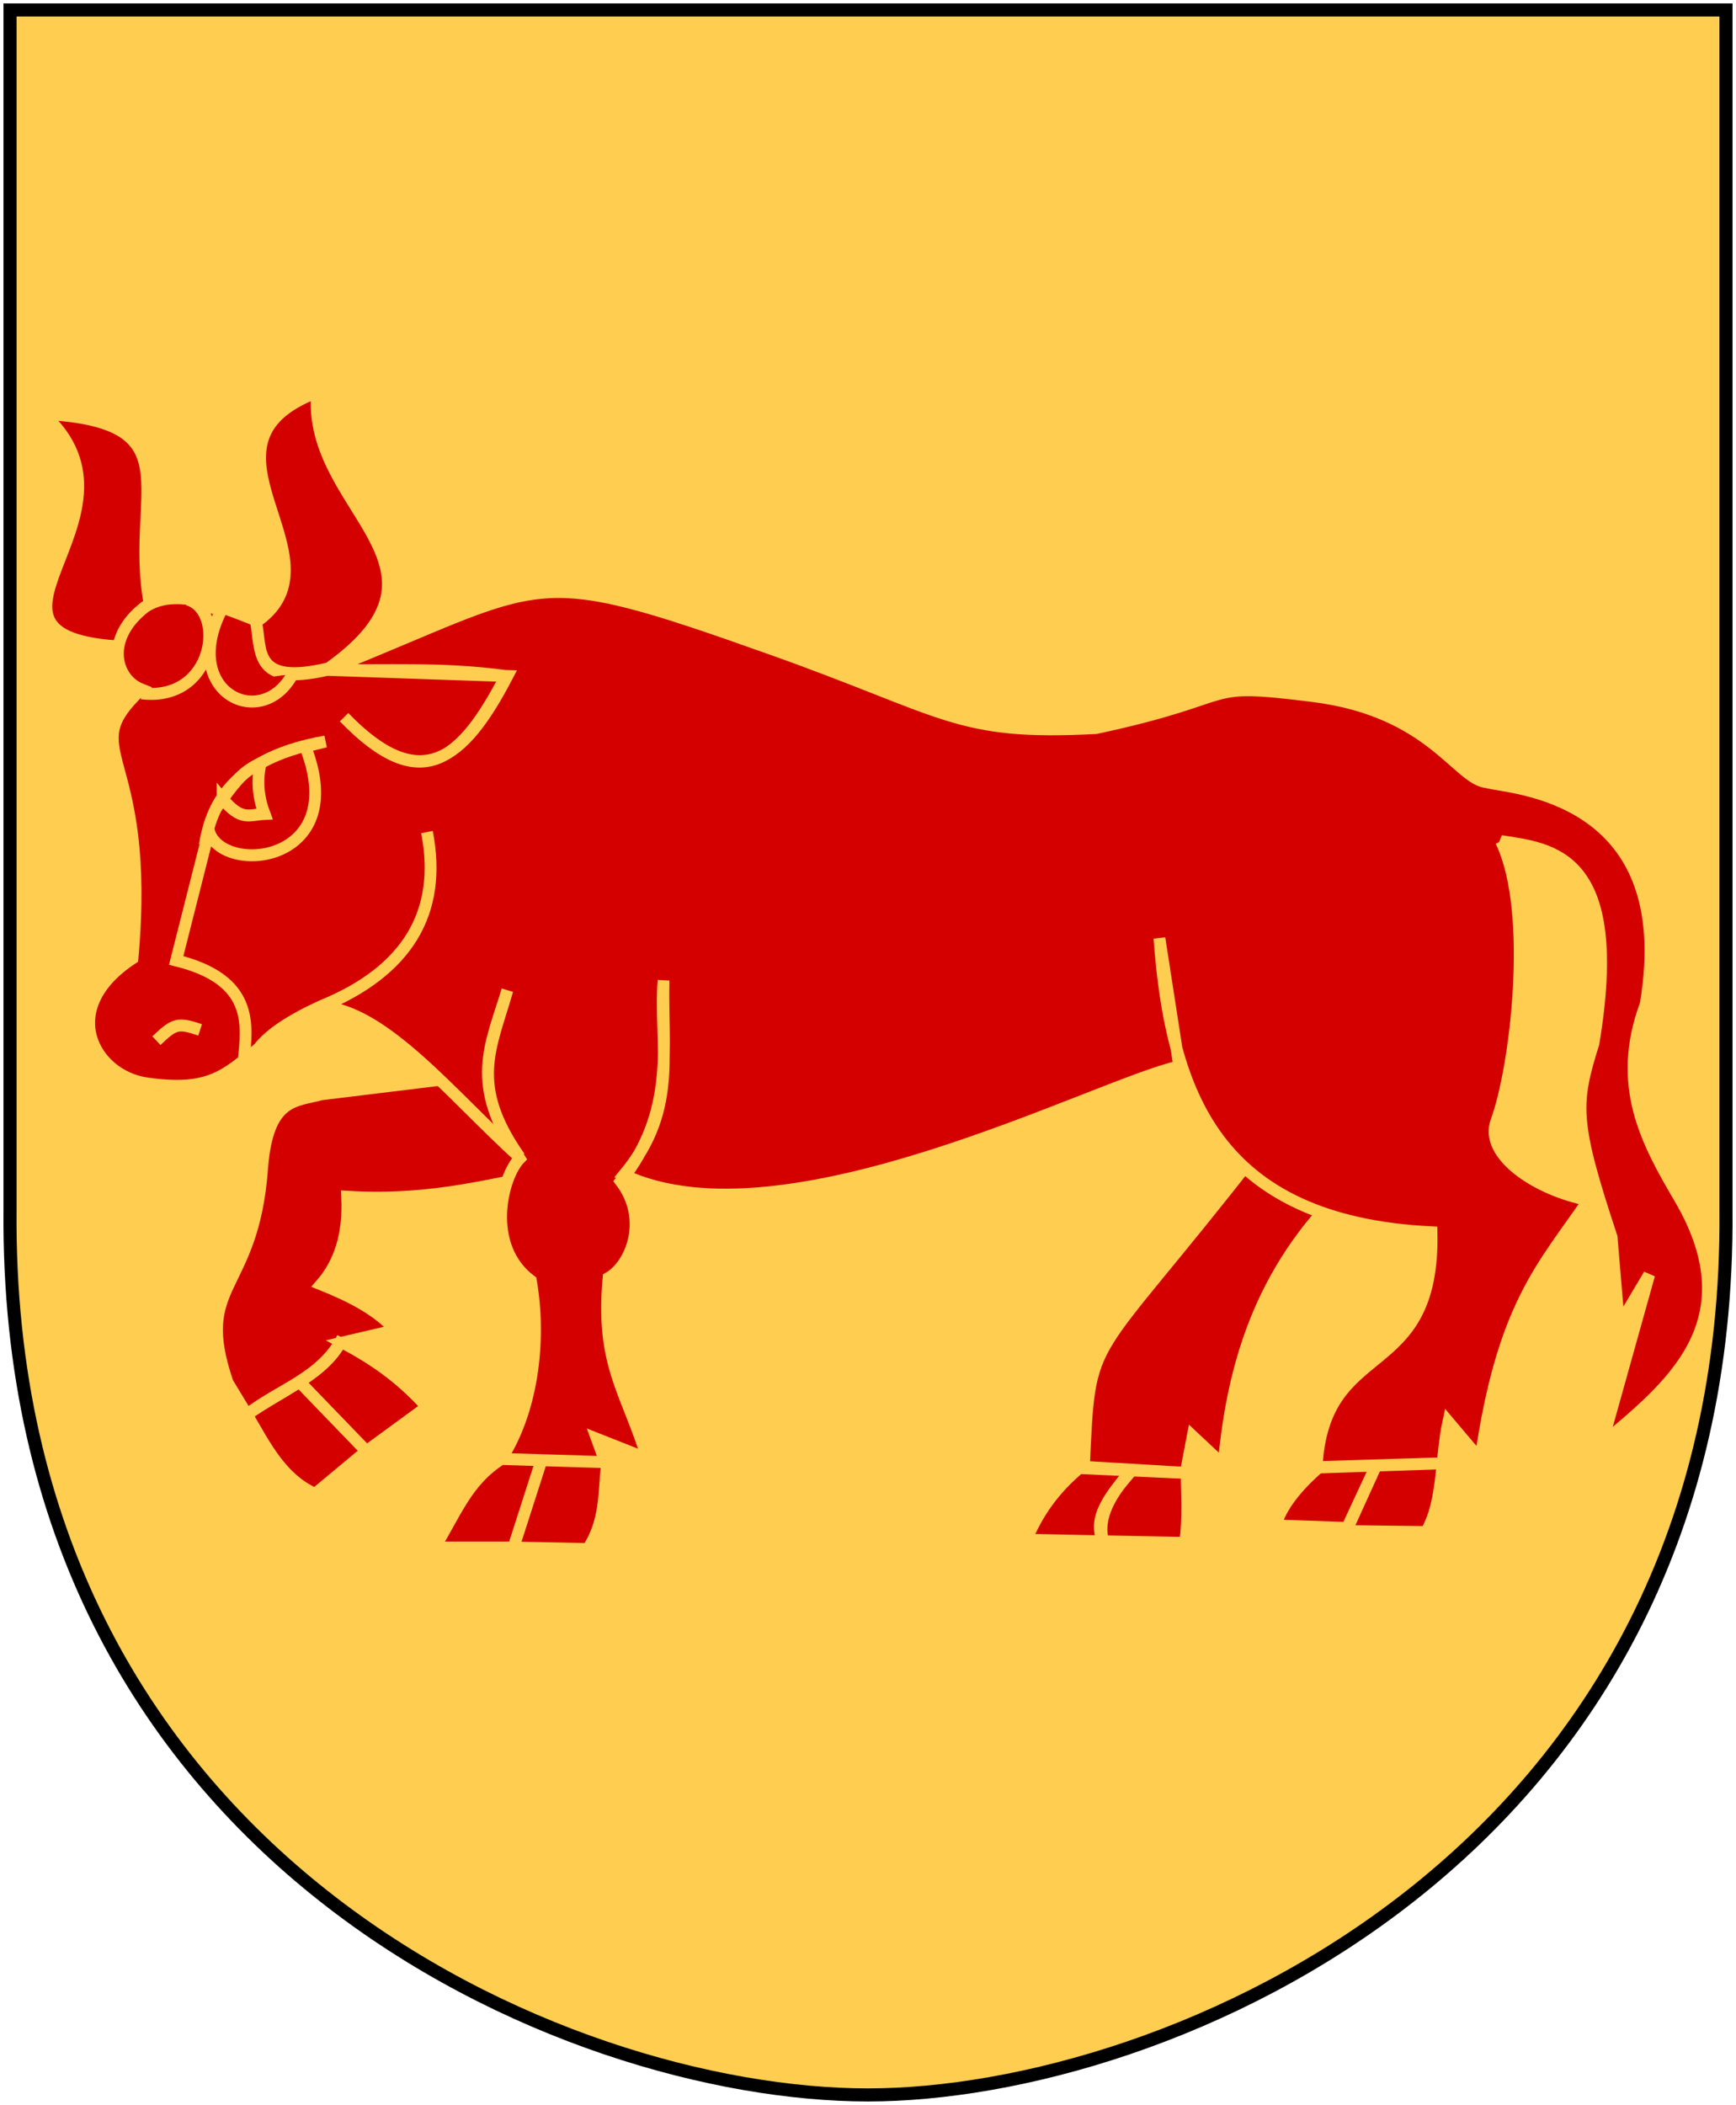 <?xml version="1.0" encoding="UTF-8" standalone="no"?>
<!-- Created with Inkscape (http://www.inkscape.org/) -->

<svg
   xmlns:dc="http://purl.org/dc/elements/1.1/"
   xmlns:cc="http://web.resource.org/cc/"
   xmlns:rdf="http://www.w3.org/1999/02/22-rdf-syntax-ns#"
   xmlns:svg="http://www.w3.org/2000/svg"
   xmlns="http://www.w3.org/2000/svg"
   version="1.0"
   width="251"
   height="304.2"
   id="svg4166">
  <defs
     id="defs4168" />
  <path
     d="m 249.551,1.44 -248.101,0 0,173.497 C 0.682,268.657 81.739,302.756 125.5,302.756 c 42.994,0 124.818,-34.099 124.051,-127.82 l 0,-173.497 z"
     id="Shield"
     style="fill:#ffcd50;stroke:none" />
  <g
     transform="matrix(0.409,0,0,0.414,1.27,-22.672)"
     id="Bull"
     style="fill:#d40000;stroke:#ffcd50;stroke-width:4.172px;stroke-linecap:butt;stroke-linejoin:miter">
    <path
       d="m 44.086,280.683 c -71.227,-1.916 9.242,-45.288 -32,-81.466 59.765,2.938 24.635,32.931 41.176,79.307 l -9.176,2.159 z"
       id="path77543" />
    <path
       d="m 158.091,431.007 -47.653,5.744 c -8.842,2.462 -18.902,1.026 -20.858,25.522 -3.143,44.222 -24.448,39.853 -12.221,75.182 l 6.824,11.142 c 11.34,-8.839 26.404,-12.714 33.813,-26.795 -5.568,12.353 -21.797,18.31 -33.813,26.795 6.413,10.847 12.139,22.38 24.097,27.681 l 18.159,-14.92 -23.557,-24.097 23.557,24.097 21.398,-15.46 c -9.947,-10.947 -19.894,-17.232 -29.841,-22.477 l 18.699,-4.318 c -6.203,-7.032 -15.768,-11.824 -26.256,-16 6.515,-7.426 9.856,-17.392 9.176,-30.574 32.707,1.926 53.871,-5.52 77.148,-8.983 l -38.671,-32.539 z"
       id="path76656" />
    <path
       d="m 441.043,456.993 c -60.443,76.71 -58.72,61.055 -60.994,110.302 l 35.972,1.619 -37.051,-2.159 c -9.532,7.728 -15.455,16.357 -19.239,25.522 l 27.142,0.54 c -2.338,-8.328 2.564,-16.655 10.256,-24.983 -7.182,8.328 -14.318,16.655 -10.256,24.983 l 28.955,0.54 c 1.301,-8.687 0.54,-17.375 0.54,-26.062 l 2.159,-11.142 10.88,10.062 c 2.801,-29.114 10.178,-64.286 41.215,-94.812 l -29.579,-14.411 z"
       id="path75769" />
    <path
       d="m 527.511,348.386 c 12.159,24.72 5.108,79.952 -1.61,97.693 -4.498,11.878 14.289,24.13 32.569,27.614 -16.191,23.446 -30.384,36.656 -38.247,90.642 l -11.327,-13.233 c -2.795,12.869 -1.653,28.329 -7.903,38.477 l -28.415,-0.346 10.256,-21.785 -9.523,20.705 -25.563,-0.886 c 2.101,-6.747 7.43,-13.495 15.286,-20.242 l 42.008,-1.4 -42.72,1.324 c 2.465,-46.009 41.755,-28.971 40.636,-82.006 -76.572,-3.679 -92.225,-49.164 -96.193,-102.67 l 7.017,44.761 c -29.144,6.314 -139.297,64.274 -196.357,37.937 20.107,-23.759 12.297,-45.524 14.034,-67.971 -0.637,23.062 4.478,45.714 -15.114,70.13 10.145,13.136 3.799,29.163 -4.318,33.758 -2.817,30.315 6.288,39.247 13.764,63.129 l -17.889,-6.979 3.475,9.412 c -1.035,9.688 -0.284,19.377 -6.714,29.065 l -26.256,-0.54 10.062,-30.92 -10.062,30.92 -27.875,0 c 7.557,-12.225 11.422,-23.282 23.557,-30.92 l 35.778,1.08 -35.778,-1.08 c 10.57,-16.011 14.303,-40.405 10.479,-62.173 -16.428,-12.118 -10.221,-36.293 -4.002,-42.656 -17.925,-26.076 -10.351,-39.197 -4.318,-58.795 -5.739,20.055 -13.744,32.9 4.318,58.255 -23.617,-21.109 -47.838,-51.268 -70.13,-52.511 30.397,-12.428 42.986,-32.692 37.397,-60.954 5.555,28.249 -7.184,48.582 -37.051,60.649 -11.073,4.96 -18.601,9.92 -22.477,14.88 -11.86,9.571 -17.581,15.308 -39.557,12.221 -18.675,-2.623 -32.1,-26.133 -5.011,-43.681 6.773,-73.936 -21.058,-71.204 3.045,-93.881 -9.165,-3.57 -13.111,-17.674 1.349,-28.761 10.493,-6.824 24.853,-0.969 39.826,4.858 31.162,-21.967 -27.561,-61.698 21.051,-79.847 -3.93,40.761 55.176,60.347 4.125,96.386 -26.77,6.373 -23.802,-6.274 -25.736,-16.193 2.149,9.886 -1.27,22.755 25.116,16.733 20.842,0.497 39.794,-0.896 63.194,2.16 -15.564,29.567 -29.958,42.224 -57.176,14.381 26.923,27.482 42.128,15.168 57.716,-14.381 l -63.5,-2.159 c 79.066,-31.168 69.463,-37.995 156.689,-7.363 62.648,22 65.317,30.236 114.851,27.681 53.349,-11.249 35.238,-16.356 76.954,-11.142 41.716,5.214 50.797,29.105 61.34,30.049 7.385,2.176 68.577,3.726 56.09,77.485 -10.692,28.51 0.495,48.305 12.052,67.786 26.03,43.882 -4.695,66.541 -27.54,85.701 l 16.716,-59.044 -10.657,17.723 -2.627,-30.813 c -13.498,-40.322 -13.181,-46.39 -6.419,-67.67 11.17,-66.082 -14.636,-67.814 -32.687,-70.596 z"
       id="use2829" />
    <path
       d="m 46.932,296.783 c 25.823,3.071 29.87,-28.782 16.393,-32.71 l 11.755,3.788 c -14.562,28.744 14.419,42.363 25.273,22.198"
       id="path80204" />
    <path
       d="M 82.98,425.316 C 84.347,412.592 86.81,396.756 59.176,390.03 L 71.421,342.277"
       id="path81093" />
    <path
       d="m 69.262,349.811 c 1.748,-9.549 5.923,-29.869 42.672,-36.195 l -7.14,1.743 c 16.446,41.242 -29.682,45.129 -34.059,29.471 l -1.473,4.981 z"
       id="Bull-Eye-1" />
    <path
       d="m 75.593,333.664 c 6.682,7.874 9.314,5.488 14.797,5.228 -2.13,-5.578 -2.815,-11.445 -1.349,-17.742 -5.562,2.712 -7.886,4.938 -13.448,12.515 z"
       id="Bull-Eye-2" />
    <path
       d="m 52.183,418.052 c 6.395,-6.045 7.626,-6.368 15.46,-3.778"
       id="path85532" />
  </g>
  <path
     d="m 249.551,1.44 -248.101,0 0,173.497 c -0.767,93.721 80.289,127.82 124.051,127.82 42.994,0 124.818,-34.099 124.051,-127.82 l 0,-173.497 z"
     id="Frame"
     style="fill:none;stroke:#000000;stroke-width:1.888;stroke-linecap:round" />
</svg>
